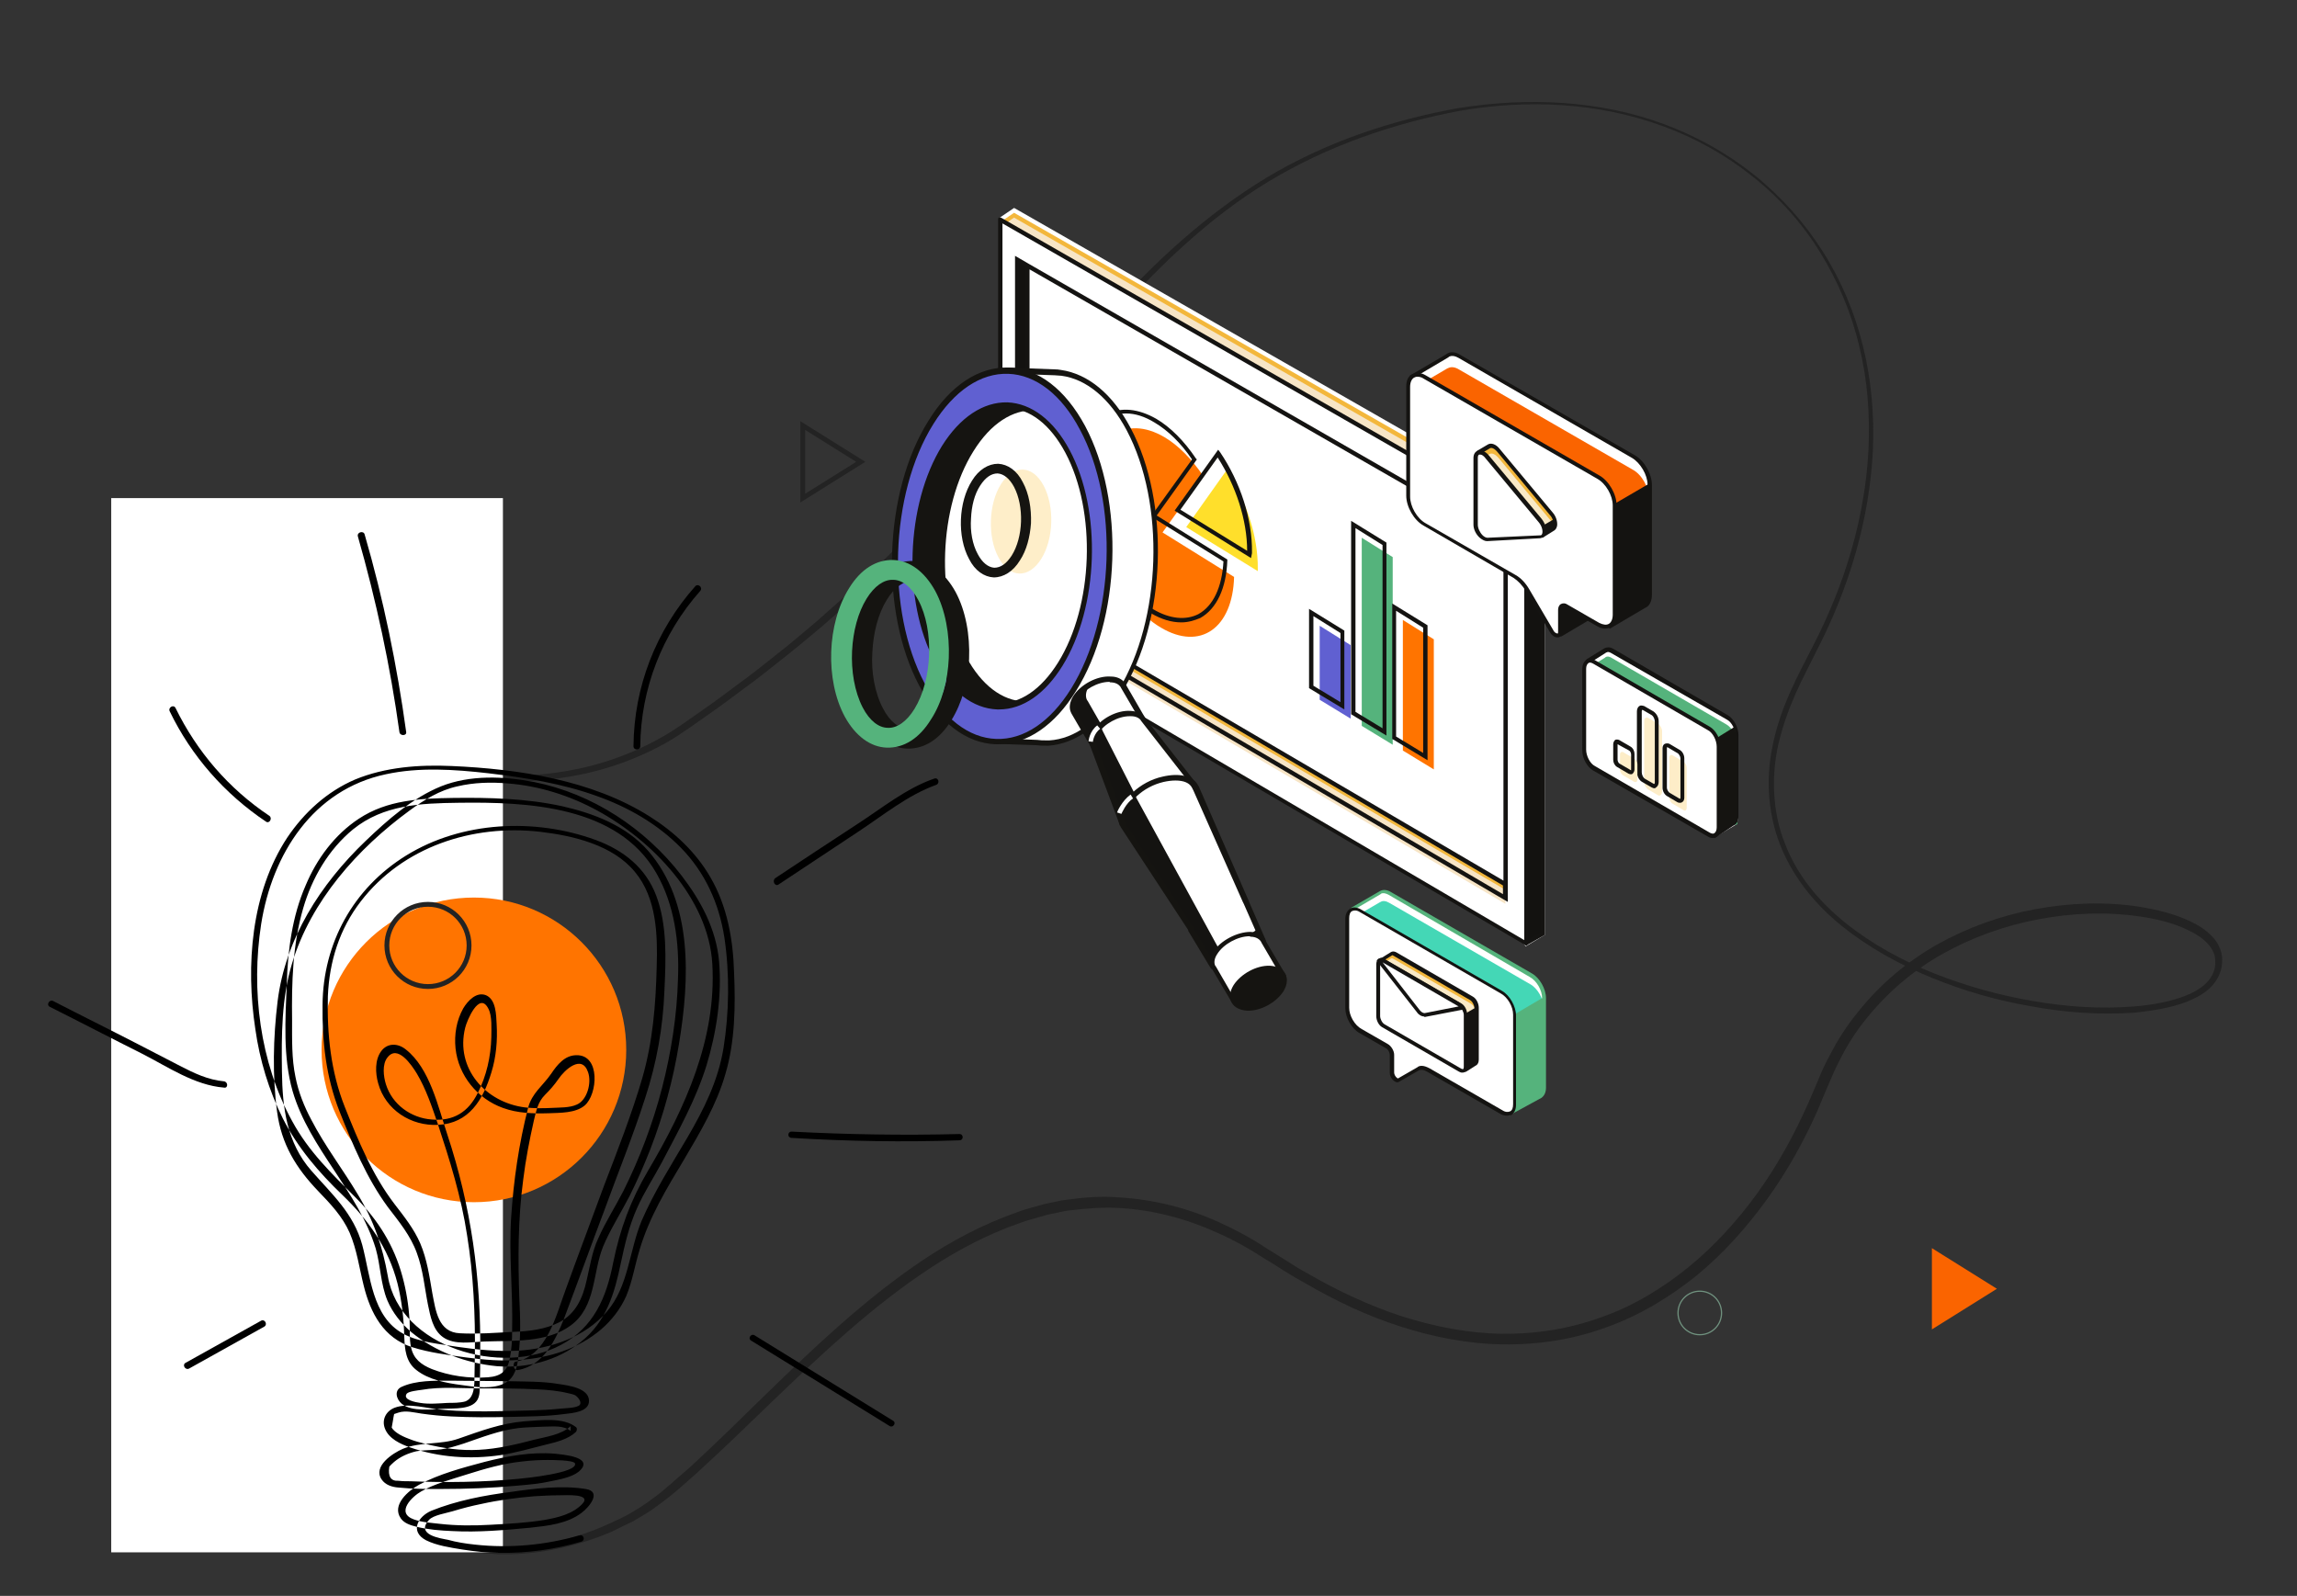 <?xml version="1.0" encoding="utf-8"?>
<!-- Generator: Adobe Illustrator 23.0.5, SVG Export Plug-In . SVG Version: 6.00 Build 0)  -->
<svg version="1.1" id="Layer_1" xmlns="http://www.w3.org/2000/svg" xmlns:xlink="http://www.w3.org/1999/xlink" x="0px" y="0px"
	 viewBox="0 0 475 330" style="enable-background:new 0 0 475 330;" xml:space="preserve">
<rect x="0" y="0" width="475" height="330" fill="#333333" stroke="none"/>
<style type="text/css">
	.st0{fill:#232323;}
	.st1{fill-rule:evenodd;clip-rule:evenodd;fill:#FFFFFF;}
	.st2{fill:#FF7400;}
	.st3{fill-rule:evenodd;clip-rule:evenodd;fill:#F3B73C;}
	.st4{fill-rule:evenodd;clip-rule:evenodd;fill:#F7E5C6;}
	.st5{fill-rule:evenodd;clip-rule:evenodd;fill:#131210;}
	.st6{fill-rule:evenodd;clip-rule:evenodd;fill:#141311;}
	.st7{fill-rule:evenodd;clip-rule:evenodd;fill:#FF7400;}
	.st8{fill-rule:evenodd;clip-rule:evenodd;fill:#FFDF2B;}
	.st9{fill-rule:evenodd;clip-rule:evenodd;fill:#55B37C;}
	.st10{fill-rule:evenodd;clip-rule:evenodd;fill:#6060D1;}
	.st11{fill-rule:evenodd;clip-rule:evenodd;fill:#FA6400;}
	.st12{fill-rule:evenodd;clip-rule:evenodd;fill:#F9E9C6;}
	.st13{fill-rule:evenodd;clip-rule:evenodd;fill:#44D7B6;}
	.st14{fill-rule:evenodd;clip-rule:evenodd;fill:#FAEAC7;}
	.st15{fill-rule:evenodd;clip-rule:evenodd;fill:#151411;}
	.st16{fill-rule:evenodd;clip-rule:evenodd;fill:#FEEEC9;}
	.st17{fill-rule:evenodd;clip-rule:evenodd;fill:#FDEDC8;}
	.st18{fill:none;stroke:#232323;}
	.st19{fill:none;stroke:#70927F;stroke-width:0.25;}
	.st20{fill-rule:evenodd;clip-rule:evenodd;fill:#FA6400;stroke:#FA6400;}
	.st21{fill-rule:evenodd;clip-rule:evenodd;}
</style>
<title>Predictive_analytics</title>
<desc>Created with Sketch.</desc>
<g id="Predictive_analytics">
	<g id="Stroke-2">
		<path class="st0" d="M76.2,200.6c2.7-6.6,4.6-13.5,5.2-20.6c0.7-7.1,0.1-14.2-1.5-21.1c-3.4-13.8-11.1-26.4-21.7-35.9
			c-5.3-4.7-11.3-8.7-18-11c-1.7-0.5-3.4-0.9-5.1-1.1c-1.7-0.1-3.5-0.1-5.1,0.4c-0.8,0.2-1.6,0.6-2.3,1.1c-0.7,0.5-1.3,1.1-1.8,1.7
			c-0.9,1.4-0.8,3.2-0.3,4.8c1.1,3.3,3.2,6.2,5.5,8.8c2.3,2.6,4.9,5.1,7.7,7.3c5.5,4.5,11.4,8.4,17.6,11.8c12.4,6.7,26,11.5,40,13.1
			c7,0.8,14.1,0.7,21-0.5c6.9-1.2,13.6-3.6,19.7-7.1c3-1.7,5.9-3.9,8.8-5.9c2.9-2,5.7-4.2,8.6-6.3c2.8-2.1,5.6-4.4,8.4-6.6
			c2.7-2.3,5.5-4.5,8.1-6.9c10.7-9.3,20.7-19.4,30.2-29.9c9.6-10.5,18.6-21.5,28.2-32.1c4.8-5.3,9.8-10.4,15.2-15.1
			c5.4-4.7,11.1-9,17.2-12.7c12.3-7.4,26-12,40.1-14.5c7.1-1.1,14.2-1.5,21.4-1c7.1,0.5,14.2,1.9,20.9,4.4c6.7,2.5,13,6,18.6,10.5
			c5.6,4.5,10.4,9.9,14.2,15.9c3.8,6,6.6,12.7,8.3,19.7c1.7,6.9,2.3,14.1,2,21.3c-0.7,14.3-4.9,28.3-11.4,41l-2.4,4.8l-1.2,2.4
			c-0.4,0.8-0.7,1.6-1.1,2.4c-1.4,3.2-2.6,6.6-3.4,10c-0.8,3.4-1.1,7-0.9,10.5c0.2,3.5,0.9,7,2.2,10.2c2.5,6.6,7.1,12.1,12.6,16.5
			c5.5,4.4,11.8,7.8,18.3,10.4c6.6,2.6,13.4,4.5,20.4,5.7c7,1.2,14.1,1.7,21.1,1.1c3.5-0.3,7-0.9,10.2-2.1c1.6-0.6,3.1-1.4,4.3-2.5
			c1.2-1.1,2-2.5,2.1-4.1c0-0.8,0-1.6-0.3-2.3c-0.3-0.7-0.7-1.4-1.3-2c-1.1-1.2-2.6-2.1-4.1-2.8c-3.1-1.5-6.5-2.3-10-2.8
			c-6.9-1-14-0.7-20.9,0.6c-6.9,1.3-13.6,3.7-19.7,7.1c-6.1,3.4-11.5,8-15.9,13.5c-2.2,2.7-4.1,5.7-5.6,8.8
			c-0.8,1.5-1.5,3.2-2.2,4.8c-0.7,1.6-1.4,3.3-2.1,5c-2.9,6.6-6.4,12.9-10.6,18.7c-4.2,5.8-9,11.2-14.6,15.8
			c-5.6,4.5-11.9,8.3-18.7,10.7c-6.8,2.5-14.1,3.6-21.3,3.5c-7.2-0.1-14.4-1.5-21.2-3.7c-6.9-2.2-13.4-5.3-19.6-8.9l-2.3-1.3
			l-2.3-1.4c-1.5-1-3-1.9-4.5-2.8c-2.9-1.9-6-3.6-9.2-5c-6.4-2.9-13.2-4.7-20.2-5.1c-3.5-0.2-7,0.1-10.4,0.5
			c-0.9,0.1-1.7,0.3-2.6,0.5c-0.9,0.2-1.7,0.3-2.6,0.6c-1.7,0.5-3.4,0.9-5,1.5c-6.6,2.3-12.9,5.6-18.8,9.5
			c-11.8,7.8-22.2,17.6-32.4,27.4c-5.1,4.9-10.2,9.9-15.5,14.7c-2.7,2.4-5.3,4.8-8.3,6.9c-1.4,1.1-3,2-4.5,2.9
			c-0.8,0.5-1.6,0.8-2.4,1.2c-0.8,0.4-1.6,0.8-2.4,1.2c-6.6,2.8-13.7,4.5-20.9,4.7l-2.7,0l-2.7-0.2c-1.8-0.1-3.6-0.4-5.3-0.7
			c-0.9-0.1-1.8-0.4-2.6-0.6l-1.3-0.3l-0.7-0.2l-0.6-0.2c-1.7-0.6-3.4-1.1-5-2c-0.8-0.4-1.6-0.7-2.4-1.2l-2.3-1.4l-1.2-0.7l-1.1-0.8
			l-2.1-1.6c-0.7-0.6-1.3-1.2-2-1.8l-1-0.9l-0.5-0.5l-0.4-0.5l-1.7-2.1c-0.3-0.4-0.6-0.7-0.8-1l-0.7-1.1c-4-6-6.4-12.8-7.7-19.9
			c-0.7-3.5-0.9-7.1-1.1-10.6l0-5.3l0-1.3l0.1-1.3l0.2-2.7c0.1-3.6,0.7-7.1,1.2-10.6c0.1-0.9,0.3-1.8,0.4-2.6l0.5-2.6
			c0.4-1.7,0.6-3.5,1.1-5.2C66,227.2,70.8,213.8,76.2,200.6z M76.4,200.7c-5.4,13.1-10.1,26.6-13.2,40.5c-0.4,1.7-0.7,3.5-1,5.2
			l-0.5,2.6c-0.2,0.9-0.3,1.7-0.4,2.6c-0.4,3.5-1,7-1.1,10.6l-0.2,2.7l-0.1,1.3l0,1.3l0,5.3c0.3,3.5,0.5,7.1,1.2,10.6
			c1.3,6.9,3.8,13.7,7.8,19.5l0.7,1.1c0.3,0.4,0.6,0.7,0.8,1l1.7,2l0.4,0.5l0.5,0.5l1,0.9c0.6,0.6,1.3,1.2,1.9,1.8l2.1,1.6l1.1,0.8
			l1.1,0.7l2.3,1.3c0.8,0.4,1.6,0.7,2.4,1.1c1.6,0.8,3.3,1.3,4.9,1.9l0.6,0.2l0.6,0.2l1.3,0.3c0.9,0.2,1.7,0.5,2.6,0.6
			c1.7,0.2,3.5,0.6,5.2,0.6l2.6,0.1l2.6-0.1c7-0.2,14-1.9,20.4-4.8c0.8-0.3,1.6-0.8,2.4-1.1c0.8-0.4,1.6-0.8,2.3-1.2
			c1.5-0.9,3-1.8,4.4-2.9c0.7-0.5,1.4-1,2.1-1.6l2-1.7c1.3-1.2,2.7-2.3,4-3.5c5.2-4.8,10.3-9.8,15.4-14.8
			c10.2-9.9,20.6-19.8,32.5-27.8c6-4,12.4-7.4,19.2-9.8c1.7-0.7,3.5-1.1,5.2-1.6c0.9-0.3,1.8-0.4,2.6-0.6c0.9-0.2,1.8-0.4,2.7-0.5
			c3.6-0.5,7.2-0.8,10.8-0.5c7.2,0.4,14.4,2.2,20.9,5.2c3.3,1.5,6.5,3.2,9.5,5.2c1.5,0.9,3,1.9,4.5,2.8l2.2,1.4l2.3,1.3
			c6.1,3.5,12.5,6.5,19.2,8.7c6.7,2.1,13.6,3.5,20.6,3.6c7,0.1,14-1,20.6-3.4c6.6-2.3,12.7-6,18.1-10.4c5.4-4.4,10.2-9.7,14.3-15.4
			c4.1-5.7,7.5-11.9,10.4-18.4c0.7-1.6,1.4-3.2,2.1-4.9c0.7-1.7,1.4-3.3,2.3-4.9c1.6-3.2,3.6-6.3,5.9-9.1c4.5-5.7,10.1-10.4,16.4-14
			c6.3-3.5,13.2-6,20.3-7.3c7.1-1.3,14.4-1.6,21.5-0.5c3.6,0.6,7.1,1.4,10.5,3c1.7,0.8,3.3,1.8,4.6,3.2c0.7,0.7,1.2,1.5,1.6,2.5
			c0.4,1,0.5,2,0.4,3c-0.1,2-1.2,3.9-2.6,5.2c-1.4,1.3-3.1,2.1-4.8,2.8c-3.5,1.3-7.1,1.8-10.6,2.2c-7.2,0.5-14.4,0-21.4-1.3
			c-7.1-1.2-14-3.2-20.6-5.9c-6.6-2.7-13-6.2-18.6-10.7c-5.6-4.5-10.3-10.3-12.9-17.1c-1.3-3.4-2-7-2.2-10.6
			c-0.2-3.6,0.2-7.2,1-10.7c0.8-3.5,2-6.9,3.5-10.2c0.4-0.8,0.7-1.6,1.1-2.4l1.2-2.4l2.4-4.7c6.5-12.6,10.7-26.4,11.4-40.6
			c0.3-7.1-0.2-14.2-1.9-21.1c-1.6-6.9-4.4-13.5-8.1-19.5c-3.7-6-8.5-11.4-14.1-15.8c-5.5-4.4-11.8-7.9-18.4-10.3
			c-13.3-4.9-27.9-5.6-41.9-3.2c-13.9,2.6-27.5,7.3-39.6,14.6c-12.1,7.3-22.5,17.3-31.9,27.8c-9.5,10.5-18.4,21.7-28,32.2
			c-9.5,10.6-19.6,20.8-30.3,30.1c-2.7,2.4-5.4,4.6-8.2,6.9c-2.8,2.2-5.6,4.5-8.4,6.6c-2.9,2.1-5.7,4.3-8.6,6.3
			c-2.9,2-5.8,4.2-8.9,6c-6.3,3.6-13.2,6-20.3,7.2c-7.1,1.2-14.4,1.3-21.5,0.4c-14.3-1.7-28-6.7-40.5-13.6
			c-6.2-3.5-12.2-7.5-17.7-12.1c-2.7-2.3-5.3-4.8-7.7-7.5c-2.3-2.7-4.5-5.7-5.6-9.2c-0.5-1.7-0.7-3.8,0.4-5.5
			c1.1-1.6,2.8-2.6,4.6-3.1c1.8-0.5,3.6-0.6,5.4-0.4c1.8,0.2,3.6,0.6,5.3,1.2c6.8,2.3,12.8,6.5,18.1,11.2
			c10.5,9.6,18.3,22.3,21.6,36.2c1.6,6.9,2.2,14.1,1.5,21.2C81,187.2,79.1,194.1,76.4,200.7z"/>
	</g>
	<g id="Fill-5" transform="translate(23, 103)">
		<g id="Mask">
			<rect class="st1" width="81" height="218"/>
		</g>
	</g>
	<circle class="st2" cx="98" cy="217.1" r="31.5"/>
	<g id="Group" transform="translate(172, 43)">
		<polyline id="Fill-125" class="st3" points="147.1,63.1 147.1,150.1 143.6,152.1 34.9,2.4 37.7,0.5 147.1,63.1 		"/>
		<polyline id="Fill-126" class="st4" points="147.1,64.6 147.1,147.6 140.6,147.8 34.9,3.9 37.7,2 147.1,64.6 		"/>
		<path id="Fill-127" class="st1" d="M35.5,2.5l108.3,149l2.9-1.7V63.3L37.7,1L35.5,2.5z M143.5,152.7l-0.2-0.3L34.6,2.1L37.7,0
			l0.2,0.1l109.6,62.7v87.5L143.5,152.7L143.5,152.7z"/>
		<polyline id="Fill-128" class="st1" points="143.6,64.8 143.6,152.1 34.9,88.3 34.9,2.4 143.6,64.8 		"/>
		<polyline id="Fill-129" class="st5" points="147.1,63.1 143.6,64.8 143.6,152.1 147.1,150.1 147.1,63.1 		"/>
		<polyline id="Fill-130" class="st1" points="139.3,68.8 139.3,142.8 38.3,83.5 38.3,10.7 139.3,68.8 		"/>
		<polyline id="Fill-131" class="st5" points="38.3,10.7 38.3,83.5 40.5,81.9 40.5,12 38.3,10.7 		"/>
		<polyline id="Fill-132" class="st3" points="40.5,81.9 139.3,139.9 139.3,142.8 38.3,83.5 40.5,81.9 		"/>
		<polyline id="Fill-133" class="st4" points="40.5,83.1 139.3,141 139.3,143.9 38.3,84.6 40.5,83.1 		"/>
		<path id="Fill-134" class="st6" d="M146.6,149.8l-2.6,1.5V65.1l2.6-1.3V149.8z M35.3,88.1V3.2l107.9,61.9v86.3L35.3,88.1z
			 M146.6,62.8l-3,1.5L35,2c-0.3-0.1-0.6,0-0.6,0.3v86.2l108.8,63.8l0.4,0.3l0.4-0.3l3.5-2V63.4C147.5,62.9,147,62.6,146.6,62.8
			L146.6,62.8z"/>
		<path id="Fill-135" class="st6" d="M138.9,69v70.1L40.9,81.7l0-69L138.9,69z M39.1,83.4l1.2-0.9l0.2-0.1l98.3,57.7l0,1.8
			L39.1,83.4z M38.7,11.4l1.4,0.8l0,69.5l-1.3,0.9V11.4z M41,11.7l-3.1-1.8v73.8l0.5,0.3l101.4,59.5v-75L41,11.7L41,11.7z"/>
		<path id="Fill-136" class="st7" d="M68.4,67.1l8.4-11.7c-2.3-3.4-5.1-6.3-8-8c-8.2-4.8-14.9,0.1-15.1,10.9
			C53.5,69.3,59.9,82,68.1,86.8c8.1,4.8,14.8,0.1,15.1-10.5L68.4,67.1"/>
		<path id="Fill-137" class="st6" d="M60.9,42.5c-1.3,0-2.4,0.3-3.5,0.9c-3.2,1.7-5,5.9-5.1,11.5C52.1,65.6,58.5,78.2,66.5,83
			c3.4,2,6.7,2.3,9.3,1c3.1-1.7,4.9-5.6,5.2-10.9L66,63.8L74.5,52c-2.3-3.4-5-6-7.7-7.6C64.7,43.1,62.7,42.5,60.9,42.5z M72.3,85.7
			c-2,0-4.1-0.6-6.3-1.9c-8.3-4.9-14.9-17.9-14.7-28.9c0.1-5.9,2.1-10.3,5.6-12.2c2.9-1.6,6.5-1.2,10.2,0.9c2.9,1.7,5.8,4.6,8.2,8.2
			l0.2,0.2l-8.3,11.6l14.6,9.1l0,0.2c-0.2,5.7-2.2,10-5.6,11.9C75,85.3,73.7,85.7,72.3,85.7L72.3,85.7z"/>
		<path id="Fill-138" class="st8" d="M81.6,54.3L73.3,66l14.8,9.1c0-0.1,0-0.3,0-0.4C88.2,67.8,85.6,60.2,81.6,54.3"/>
		<path id="Fill-139" class="st6" d="M72.1,62.4l13.8,8.5c0-6.3-2.3-13.4-6.1-19.3L72.1,62.4z M86.7,72.4l-15.8-9.8l9-12.6l0.4,0.5
			c4.2,6.2,6.7,13.9,6.6,20.7l0,0.2L86.7,72.4L86.7,72.4z"/>
		<polyline id="Fill-140" class="st9" points="109.6,107.1 109.6,68.2 116,72.2 116,111 109.6,107.1 		"/>
		<path id="Fill-141" class="st6" d="M108.3,104.2l5.6,3.4V69.7l-5.6-3.5V104.2z M114.7,109.1l-7.3-4.4V64.7l7.3,4.5V109.1
			L114.7,109.1z"/>
		<polyline id="Fill-142" class="st7" points="118.1,112.2 118.1,85.2 124.5,89.2 124.5,116.1 118.1,112.2 		"/>
		<path id="Fill-143" class="st6" d="M116.7,109.3l5.6,3.4V86.8l-5.6-3.5V109.3z M123.2,114.2l-7.3-4.4v-28l7.3,4.5V114.2
			L123.2,114.2z"/>
		<polyline id="Fill-144" class="st10" points="100.9,101.7 100.9,86.4 107.3,90.4 107.3,105.6 100.9,101.7 		"/>
		<path id="Fill-145" class="st6" d="M99.6,98.8l5.6,3.4V87.9l-5.6-3.5V98.8z M106,103.7l-7.3-4.4V82.9l7.3,4.5V103.7L106,103.7z"/>
		<path id="Fill-252" class="st1" d="M165.8,51.5l-35.9-20.7c-0.8-0.5-1.6-0.6-2.2-0.3l0,0c-0.2,0.1-0.3,0.1-0.4,0.2l-7,4.1l6.2,5
			v15.7c0,2.1,1.5,4.8,3.4,5.9l17,9.8l0.7,1.3l2.6,15.6c0,0.2,0.3,0.3,0.4,0.2l5.7-3.3l-0.6-2.3l0.4,0.7c0.6,1.1,1.7,1.2,1.7,0.2V83
			l3.1,3.5l7.1-4.1c0.1-0.1,0.3-0.1,0.4-0.2c0.5-0.4,0.8-1.1,0.8-2.1V57.3C169.1,55.2,167.6,52.5,165.8,51.5"/>
		<path id="Fill-253" class="st11" d="M165.6,54.1l-35.9-20.7c-0.8-0.5-1.6-0.6-2.2-0.3h0c-0.2,0.1-0.3,0.1-0.4,0.2l-7,4.1l6.2,5V58
			c0,2.1,1.5,4.8,3.4,5.9l17,9.8l0.7,1.3l21.6-15C169,57.8,167.5,55.1,165.6,54.1"/>
		<path id="Fill-254" class="st6" d="M120.9,34.8l5.9,4.7v15.9c0,2,1.5,4.5,3.2,5.5l17,9.8l0.8,1.5l6.7,7.7l2.8,2l4.2-20.5l7.2-4.2
			c0-2-1.5-4.5-3.2-5.5l-35.9-20.7c-0.7-0.4-1.3-0.5-1.8-0.3c-0.1,0-0.2,0.1-0.3,0.2L120.9,34.8z M150.4,88.6c-0.1,0-0.2,0-0.3-0.1
			c-0.2-0.1-0.3-0.3-0.4-0.5l-2.6-15.6l-0.6-1.1l-16.9-9.7c-2-1.1-3.6-3.9-3.6-6.2V39.9l-6.5-5.2l7.5-4.4c0.1-0.1,0.3-0.2,0.5-0.3
			c0.7-0.3,1.6-0.2,2.5,0.4L166,51.1c2,1.1,3.6,3.9,3.6,6.2v22.7c0,1-0.3,1.9-0.9,2.4c-0.1,0.1-0.3,0.2-0.5,0.3l-7.3,4.3l-2.7-3
			c-0.1,0.3-0.3,0.5-0.6,0.6c-0.3,0.1-0.7,0-1-0.2l0.2,0.7l-5.9,3.5C150.6,88.6,150.5,88.6,150.4,88.6L150.4,88.6z"/>
		<path id="Fill-255" class="st1" d="M158.6,55.7l-35.9-20.7c-1.9-1.1-3.4-0.2-3.4,2v22.7c0,2.2,1.5,4.8,3.4,5.9l18.6,10.7
			c1,0.6,2,1.6,2.7,2.8l5,8.5c0.6,1.1,1.7,1.2,1.7,0.2v-4.6c0-0.8,0.6-1.2,1.3-0.8l6.6,3.8c1.9,1.1,3.4,0.2,3.4-2V61.5
			C161.9,59.4,160.4,56.7,158.6,55.7"/>
		<path id="Fill-256" class="st6" d="M121.1,34.9c-0.3,0-0.5,0.1-0.7,0.2c-0.5,0.3-0.8,1-0.8,1.9v22.7c0,2,1.4,4.5,3.2,5.5
			l18.6,10.7c1.1,0.6,2.1,1.7,2.8,2.9l5,8.5c0.3,0.6,0.7,0.7,0.9,0.7c0.1,0,0.1-0.2,0.1-0.3v-4.6c0-0.5,0.2-1,0.6-1.2
			c0.4-0.2,0.9-0.2,1.3,0.1l6.6,3.8c0.8,0.4,1.5,0.5,2,0.2c0.5-0.3,0.8-1,0.8-1.9V61.5c0-2-1.4-4.5-3.2-5.5l-35.9-20.7
			C122,35,121.5,34.9,121.1,34.9z M150,88.8c-0.5,0-1.1-0.4-1.5-1.1l-5-8.5c-0.7-1.2-1.6-2.1-2.5-2.7l-18.6-10.8
			c-2-1.1-3.6-3.9-3.6-6.2V36.9c0-1.2,0.4-2.1,1.2-2.5c0.8-0.4,1.8-0.4,2.8,0.2l35.9,20.7c2,1.1,3.6,3.9,3.6,6.2v22.7
			c0,1.2-0.4,2.1-1.2,2.5c-0.8,0.4-1.8,0.4-2.8-0.2l-6.6-3.8c-0.2-0.1-0.4-0.2-0.5-0.1c-0.1,0.1-0.2,0.3-0.2,0.5v4.6
			c0,0.6-0.3,1-0.7,1.1L150,88.8L150,88.8z"/>
		<path id="Fill-257" class="st3" d="M148.8,63.2l-10.9-13.1c-0.7-0.8-1.4-1.1-1.9-0.8l-2.2,1.3l0,0.1l1.2,2.2v11.4
			c0,1.4,1.3,3.1,2.4,3.1l8.4-0.4l1.3,0.7l2.2-1.3l0,0C149.9,65.9,149.8,64.4,148.8,63.2"/>
		<path id="Fill-258" class="st12" d="M148.8,64.8l-10.9-13.1c-0.7-0.8-1.4-1.1-1.9-0.8l-2.2,1.3l0,0.1l1.2,2.2v11.4
			c0,1.4,10.4,1.1,10.4,1.1S149.8,66,148.8,64.8"/>
		<path id="Fill-259" class="st6" d="M145.3,66.7l3.8-2.2c-0.1-0.3-0.3-0.7-0.6-1l-10.9-13.1c-0.6-0.7-1.2-0.9-1.5-0.7l-2,1.2
			l1.1,2.2v11.4c0,0.7,0.4,1.6,1,2.2c0.3,0.3,0.7,0.5,1,0.5L145.3,66.7z M147,68.2l-1.4-0.8l-8.2,0.4c-0.5,0-1.1-0.2-1.6-0.7
			c-0.8-0.7-1.3-1.8-1.3-2.8V53.1l-1.2-2.2c-0.1-0.2,0-0.5,0.2-0.7l2.2-1.3c0.7-0.4,1.7,0,2.4,0.9L149.1,63c0.7,0.8,1,1.9,0.9,2.7
			c-0.1,0.5-0.3,0.8-0.6,1L147,68.2L147,68.2z"/>
		<path id="Fill-260" class="st1" d="M133.2,51.7v13.7c0,1.4,1.3,3.1,2.4,3.1l10.9-0.5c1.1-0.1,1.1-2,0-3.3l-10.9-13.1
			C134.5,50.2,133.2,50.3,133.2,51.7"/>
		<path id="Fill-261" class="st6" d="M134.1,51l-0.2,0c-0.3,0.1-0.3,0.5-0.3,0.8v13.7c0,0.7,0.4,1.6,1,2.2c0.3,0.3,0.7,0.5,1,0.5
			l10.9-0.5c0.1,0,0.3,0,0.4-0.3c0.2-0.5,0-1.6-0.7-2.4l-10.9-13.1C134.8,51.2,134.4,51,134.1,51z M135.5,68.9c-0.5,0-1-0.3-1.5-0.7
			c-0.8-0.7-1.3-1.8-1.3-2.7V51.7c0-0.7,0.3-1.3,0.9-1.5c0.7-0.2,1.6,0.1,2.3,1l10.9,13.1c0.8,1,1.2,2.4,0.8,3.2
			c-0.2,0.5-0.6,0.7-1.1,0.8L135.5,68.9L135.5,68.9L135.5,68.9z"/>
		<path id="Fill-353" class="st1" d="M144.4,158.5l-29.1-16.8c-0.7-0.4-1.3-0.5-1.8-0.2l-5.8,3.4c-0.1,0.1-0.1,0.2,0,0.3l2.8,1.2
			l2.1,2.9v12.5c0,1.8,1.2,3.9,2.7,4.8l5.4,3.1c0.6,0.3,1.1,1.2,1.1,1.9v3.7c0,0.8,0.9,1.8,1.4,1.5l4-2.3c0.6-0.3,1.3-0.2,2.2,0.2
			l2.9,1.7l7.9,10.9l6.4-3.7l0.1,0c0.4-0.3,0.6-0.9,0.6-1.7v-18.5C147.2,161.5,145.9,159.4,144.4,158.5"/>
		<path id="Fill-354" class="st13" d="M144.4,160.5l-29.1-16.8c-0.7-0.4-1.3-0.5-1.8-0.2l-0.2,0.1l-5.7,3.3c-0.1,0.1-0.1,0.2,0,0.3
			l2.8,1.2l2.1,2.9v12.5c0,1.8,1.2,3.9,2.7,4.8l5.4,3.1c0.6,0.3,1.1,1.2,1.1,1.9l5.4,2.9c0.6-0.3,1.3-0.2,2.2,0.2l2.9,1.7l15-13.1
			C147.2,163.5,145.9,161.3,144.4,160.5"/>
		<path id="Fill-355" class="st9" d="M128,173.9c0.5,0,1,0.2,1.6,0.5l7.1-5l10.2-6c0-1.6-1.1-3.6-2.6-4.4L115.1,142
			c-0.6-0.3-1.1-0.4-1.5-0.2l-0.1,0.1l-5.3,3.1l2.5,1.1l2.2,3.1v12.6c0,1.6,1.1,3.6,2.6,4.4l5.4,3.1c0.7,0.4,1.3,1.4,1.3,2.2v3.7
			c0,0.4,0.3,0.9,0.6,1.1c0.1,0.1,0.2,0.1,0.2,0.1l4-2.3C127.3,174,127.6,173.9,128,173.9z M140,187.7l-8-11.1l-2.8-1.6
			c-0.7-0.4-1.3-0.5-1.8-0.2l-4,2.3c-0.3,0.2-0.6,0.1-0.9-0.1c-0.5-0.3-1-1-1-1.7v-3.7c0-0.5-0.4-1.3-0.9-1.5l-5.4-3.1
			c-1.6-0.9-2.9-3.2-2.9-5.1v-12.4l-2-2.7l-2.7-1.2c-0.2-0.1-0.3-0.3-0.3-0.5s0.1-0.4,0.3-0.5l5.7-3.3l0.2-0.1
			c0.6-0.3,1.4-0.2,2.2,0.3l29.1,16.8c1.6,0.9,2.9,3.2,2.9,5.1v18.5c0,0.9-0.3,1.6-0.8,2l-0.1,0.1L140,187.7L140,187.7z"/>
		<path id="Fill-356" class="st1" d="M109.3,145.2l29.1,16.8c1.5,0.9,2.7,3,2.7,4.8v18.5c0,1.8-1.2,2.5-2.7,1.6l-15.1-8.7
			c-0.8-0.5-1.6-0.5-2.2-0.2l-4,2.3c-0.5,0.3-1.4-0.6-1.4-1.5v-3.7c0-0.7-0.5-1.5-1.1-1.9l-5.4-3.1c-1.5-0.9-2.7-3-2.7-4.8v-18.5
			C106.6,145.1,107.8,144.3,109.3,145.2"/>
		<path id="Fill-357" class="st6" d="M122,177.4c0.5,0,1,0.2,1.6,0.5l15.1,8.7c0.6,0.4,1.2,0.4,1.6,0.2c0.4-0.2,0.6-0.7,0.6-1.5
			v-18.5c0-1.6-1.1-3.6-2.6-4.4l-29.1-16.8c-0.6-0.4-1.2-0.4-1.6-0.2c-0.4,0.2-0.6,0.7-0.6,1.5v18.5c0,1.6,1.1,3.6,2.6,4.4l5.4,3.1
			c0.7,0.4,1.3,1.4,1.3,2.2v3.7c0,0.4,0.3,0.9,0.6,1.1c0.1,0.1,0.2,0.1,0.2,0.1l4-2.3C121.3,177.5,121.6,177.4,122,177.4z
			 M139.6,187.7c-0.4,0-0.9-0.1-1.4-0.4l-15.1-8.7c-0.7-0.4-1.3-0.5-1.8-0.2l-4,2.3c-0.3,0.2-0.6,0.1-0.9-0.1c-0.5-0.3-1-1-1-1.7
			v-3.7c0-0.6-0.4-1.3-0.9-1.5l-5.4-3.1c-1.6-0.9-2.9-3.2-2.9-5.1v-18.5c0-1,0.4-1.7,1-2.1c0.6-0.4,1.5-0.3,2.3,0.2l29.1,16.8
			c1.6,0.9,2.9,3.2,2.9,5.1v18.5c0,1-0.4,1.7-1,2.1C140.3,187.6,140,187.7,139.6,187.7L139.6,187.7z"/>
		<path id="Fill-358" class="st3" d="M133.2,165.4c0-0.8-0.5-1.7-1.1-2l-15.9-9.2c-0.3-0.2-0.5-0.2-0.7,0h0l0,0l0,0l-2.1,1.3l0,0
			l1.8,2.4v7.8c0,0.8,0.5,1.7,1.1,2l11.2,6.5l2.9,3.9c0.1,0.1,0.2,0.1,0.3,0.1l2.2-1.3c0.2-0.2,0.3-0.4,0.3-0.8V165.4"/>
		<path id="Fill-359" class="st14" d="M133.2,166.5c0-0.8-0.5-1.7-1.1-2l-15.9-9.2c-0.3-0.2-0.5-0.2-0.7,0h0l0,0l0,0l-2.1,1.3l0,0
			l1.8,2.4v7.8c0,0.8,0.5,1.7,1.1,2l11.2,6.5L133.2,166.5"/>
		<path id="Fill-360" class="st6" d="M114,155.7l1.7,2.2v7.9c0,0.6,0.4,1.4,0.9,1.7l11.3,6.6l1.2-6.4l3.8-2.2c0-0.6-0.4-1.4-0.9-1.7
			l-15.9-9.2c-0.1-0.1-0.2-0.1-0.3,0L114,155.7z M130.7,178.7c-0.2,0-0.4-0.1-0.5-0.3l-2.9-3.9l-11.1-6.4c-0.7-0.4-1.2-1.4-1.2-2.3
			v-7.7l-1.8-2.5l0.1-0.3l0.2-0.1l2.1-1.3c0.3-0.2,0.7-0.2,1.1,0l15.9,9.2c0.7,0.4,1.2,1.4,1.2,2.3v10.7c0,0.6-0.2,0.9-0.4,1.1
			l-2.2,1.4C130.9,178.7,130.8,178.7,130.7,178.7L130.7,178.7z"/>
		<path id="Fill-361" class="st1" d="M129.9,178.3l-15.9-9.2c-0.6-0.3-1.1-1.2-1.1-2v-10.7c0-0.8,0.5-1.1,1.1-0.8l15.9,9.2
			c0.6,0.3,1.1,1.2,1.1,2v10.7C131,178.3,130.5,178.7,129.9,178.3"/>
		<path id="Fill-362" class="st6" d="M113.7,155.9L113.7,155.9c-0.2,0.1-0.3,0.2-0.3,0.5v10.7c0,0.6,0.4,1.4,0.9,1.7l15.9,9.2
			c0.1,0,0.2,0.1,0.3,0.1c0.1,0,0.2-0.2,0.2-0.5v-10.7c0-0.6-0.4-1.4-0.9-1.7l-15.9-9.2L113.7,155.9z M130.3,178.8
			c-0.2,0-0.4-0.1-0.6-0.2l-15.9-9.2c-0.7-0.4-1.2-1.4-1.2-2.3v-10.7c0-0.5,0.2-1,0.6-1.2c0.3-0.2,0.7-0.2,1.1,0.1l15.9,9.2
			c0.7,0.4,1.2,1.4,1.2,2.3v10.7c0,0.5-0.2,1-0.6,1.2C130.7,178.8,130.5,178.8,130.3,178.8L130.3,178.8z"/>
		<path id="Fill-363" class="st1" d="M121.3,166.1c0.4,0.5,0.9,0.8,1.3,0.7l7.8-1.5c-0.1-0.2-0.4-0.5-0.6-0.6l-15.7-9.1
			c-0.4-0.2-0.9-0.1-0.9,0L121.3,166.1"/>
		<path id="Fill-364" class="st6" d="M113.9,156l7.7,9.9c0.4,0.5,0.8,0.6,1,0.6l7.1-1.4l-0.1,0L113.9,156L113.9,156z M122.5,167.2
			c-0.5,0-1.1-0.3-1.5-0.9l-8.3-10.6l0.1-0.2c0.2-0.3,0.9-0.5,1.4-0.2l15.7,9.1c0.3,0.2,0.6,0.5,0.8,0.8l0.2,0.5l-8.3,1.6
			L122.5,167.2L122.5,167.2z"/>
		<path id="Fill-365" class="st1" d="M42.4,110.5l-8.2-0.3l0.1-3.6l-0.1-0.1l8.7-2.6l0-1.2l4.3-2.9l6-13.2l2.7-18.6l-1.6-13.7
			l-10-13.1c-0.4,0-0.7,0.1-1.1,0.2l-6.7-4l0.2-0.1l0.1-3.7l9.3,0.3c0.1,0,0.2,0,0.3,0l0.4,0l0.7,0.1c5.2,0.7,10.2,4.6,14,11.7
			c8.1,15.3,7.3,39.6-1.9,54.2c-4.2,6.8-9.5,10.3-14.8,10.7v0l-0.2,0C43.6,110.6,43.2,110.6,42.4,110.5"/>
		<path id="Fill-366" class="st15" d="M34.8,109.7l7.7,0.3c0.7,0.1,1.1,0.1,1.9,0.1l0.6,0c5.2-0.3,10.3-4,14.3-10.4
			C68.2,85.1,69,61.1,61,46c-3.5-6.6-8.3-10.6-13.5-11.3l-1.4-0.1l-8.7-0.3l-0.1,2.9l6.1,3.6c0.3-0.1,0.6-0.1,0.9-0.2l0.3,0
			l10.3,13.5l1.6,14l0,0.1L53.8,87l-6,13.3l-4.2,2.8l0,1.3l-8.6,2.5L34.8,109.7z M44.6,111.2c-1,0-1.5,0-2.3-0.1l-8.8-0.3l0.1-3.9
			l-0.6-0.6L34,106l8.3-2.5l0-1.1l4.4-2.9l5.9-12.9l2.7-18.5l-1.6-13.5L44,41.9c-0.2,0-0.4,0.1-0.7,0.1l-0.2,0.1l-7.7-4.6l0.6-0.5
			l0.1-4l10.6,0.4l0.7,0.1c5.6,0.8,10.7,5,14.4,12c8.2,15.4,7.4,40-1.9,54.8c-4.2,6.7-9.5,10.5-15.1,10.9l-0.3,0H44.6L44.6,111.2z"
			/>
		<path id="Fill-367" class="st15" d="M37.7,36.6c1.9,1.5,4.1,3.3,6,4.8c-3.8,0.7-7.6,3.5-10.7,8.5c-7.4,11.9-8.1,31.6-1.5,44
			c2.7,5.1,6.2,8.2,10,9.2l-6.8,3.9c-0.5-0.4-1-0.9-1.5-1.4c0.4,0.9,0.6,1.6,0.7,1.8l0,0c-1.1-1.3-14.7-11.7-14.7-11.7l-4.4-22.4
			l3.7-20.5l11.6-13l4.3-0.7l0.6-1.5C36,36.3,36.5,37.4,37.7,36.6"/>
		<path id="Fill-368" class="st15" d="M32.1,49.3c2.6-4.2,5.8-7.1,9.4-8.4c-1.3-1-2.6-2.1-3.9-3.1c-0.5,0.2-0.9,0.2-1.3,0.1
			c-0.3,0-0.4,0-0.5,0.1l-0.7,1.8l-4.6,0.8L19.4,53.1l-3.6,20.1l4.3,21.9c1.6,1.3,7.5,5.8,11.3,8.8l-1.1-2.8l3.5,3.6
			c0.3,0.3,0.6,0.6,0.9,0.9l4.3-2.4c-3.3-1.6-6.2-4.6-8.4-8.9c-3.5-6.5-5-15.1-4.6-23.5C26.4,63,28.4,55.2,32.1,49.3z M34.5,108.1
			L34.5,108.1l-0.8,0.5l-0.6-0.7c-0.8-0.9-9.3-7.5-14.5-11.5l-0.3-0.2l-4.5-23l3.8-21l12-13.5l4.1-0.7l0.4-0.9l0.2-0.3
			c0.9-0.9,1.6-0.9,2.3-0.9c0.3,0,0.4,0,0.7-0.1l0.6-0.4l0.6,0.5c1.9,1.5,4.1,3.3,6,4.8L46,42l-2.2,0.4c-3.7,0.7-7.2,3.5-10,8
			c-7.2,11.6-7.9,30.9-1.5,43c2.5,4.7,5.7,7.7,9.3,8.7l2.4,0.7L34.5,108.1L34.5,108.1z"/>
		<path id="Fill-369" class="st1" d="M64.4,105.9l-10.3,5.3l-4-7l-0.1-0.1h0c-0.4-0.8-0.3-1.8,0.4-2.9c1.4-2.2,4.6-4,7.3-3.9
			c1.2,0,2,0.4,2.5,1c0.1,0.1,0.1,0.2,0.2,0.4L64.4,105.9"/>
		<path id="Fill-370" class="st6" d="M56.9,108.9l-4-7l-0.1-0.1h0c-0.4-0.8-0.3-1.8,0.4-2.9l0.1-0.1c-1.2,0.7-2.3,1.6-2.9,2.6
			c-0.7,1.1-0.8,2.1-0.4,2.9h0l0.1,0.1l4,7l10.3-5.3l-0.5-0.8L56.9,108.9"/>
		<path id="Fill-371" class="st15" d="M57.4,98c-2.4,0-5.3,1.6-6.5,3.6c-0.5,0.9-0.7,1.7-0.4,2.3l0,0.1l3.8,6.5l9.3-4.8l-3.8-6.5
			c-0.1-0.2-0.1-0.2-0.2-0.3c-0.4-0.5-1.1-0.8-2-0.8L57.4,98z M53.9,112l-4.3-7.4l-0.1-0.2c-0.5-1-0.3-2.2,0.4-3.4
			c1.5-2.4,4.9-4.3,7.8-4.1c1.3,0,2.3,0.5,2.9,1.3c0.1,0.1,0.2,0.3,0.3,0.5l4.4,7.6L53.9,112L53.9,112z"/>
		<path id="Fill-372" class="st1" d="M27.8,92.8c6.4,12,17.4,12.4,24.6,0.8s7.8-30.6,1.5-42.5c-6.4-12-17.4-12.4-24.6-0.8
			C22.1,61.8,21.4,80.8,27.8,92.8"/>
		<path id="Fill-373" class="st10" d="M21.8,93.5c-6.6-12.4-5.9-32.1,1.5-44c7.4-11.9,18.8-11.5,25.4,0.9c6.6,12.4,5.9,32.1-1.5,44
			S28.4,105.9,21.8,93.5z M18.7,98.5c8.1,15.3,22.2,15.8,31.3,1.1s10-39,1.9-54.2s-22.2-15.8-31.3-1.1S10.6,83.3,18.7,98.5
			L18.7,98.5z"/>
		<path id="Fill-374" class="st15" d="M36,41.4c-4.5,0-8.8,3-12.1,8.4c-7.3,11.7-8,31.2-1.5,43.4c3.1,5.8,7.3,9.1,11.9,9.2
			c4.6,0.2,9-2.8,12.5-8.4c7.3-11.7,8-31.2,1.5-43.4c-3.1-5.8-7.3-9.1-11.9-9.2C36.2,41.4,36.1,41.4,36,41.4z M34.6,103.7
			c-0.1,0-0.3,0-0.4,0c-5-0.2-9.6-3.7-12.9-9.9c-6.7-12.5-6-32.5,1.5-44.6c3.7-5.9,8.5-9.1,13.5-9c5,0.2,9.6,3.7,12.9,9.9
			c6.7,12.5,6,32.5-1.5,44.6C44.1,100.5,39.5,103.7,34.6,103.7z M19.2,98.3c3.8,7.2,9.1,11.3,14.8,11.5c5.7,0.2,11.2-3.5,15.5-10.4
			c9-14.5,9.9-38.6,1.8-53.6c-3.8-7.2-9.1-11.3-14.8-11.5c-5.7-0.2-11.2,3.5-15.5,10.4C12,59.1,11.2,83.2,19.2,98.3z M34.4,110.9
			c-0.2,0-0.3,0-0.5,0c-6.1-0.2-11.7-4.5-15.8-12.1c-8.2-15.4-7.4-40,1.9-54.8c4.5-7.3,10.4-11.2,16.6-11
			c6.1,0.2,11.7,4.5,15.8,12.1c8.2,15.4,7.4,40-1.9,54.8C46.1,107,40.4,110.9,34.4,110.9L34.4,110.9z"/>
		<path id="Fill-375" class="st16" d="M34.5,72.3c2.3,4.3,6.2,4.4,8.8,0.3c2.6-4.1,2.8-10.9,0.5-15.2c-2.3-4.3-6.2-4.4-8.8-0.3
			S32.2,68.1,34.5,72.3"/>
		<path id="Fill-376" class="st15" d="M30.2,71.6c0.9,1.7,2.1,2.7,3.4,2.8c1.3,0,2.5-0.8,3.6-2.5c2.4-3.8,2.6-10.2,0.5-14.2
			c-0.9-1.7-2.1-2.7-3.4-2.8c-1.3,0-2.5,0.8-3.6,2.5c-1.2,1.8-1.8,4.3-1.9,6.8C28.6,66.9,29.1,69.6,30.2,71.6z M38.9,72.9
			c-1.4,2.3-3.4,3.5-5.4,3.5c-2-0.1-3.9-1.4-5.1-3.8c-2.5-4.6-2.2-11.8,0.6-16.2c1.4-2.3,3.4-3.5,5.4-3.5c2,0.1,3.9,1.4,5.1,3.8
			c1.3,2.4,1.8,5.4,1.7,8.5C41,68,40.3,70.8,38.9,72.9L38.9,72.9z"/>
		<path id="Fill-377" class="st1" d="M54.1,111.2c-0.5-1-0.1-2.5,1.4-4c1.3-1.3,2.9-2.2,4.7-2.5c2.2-0.4,3.8,0.1,4.3,1.2l10,12.8
			l-14.5,8.2L54.1,111.2"/>
		<path id="Fill-378" class="st6" d="M63.5,122.8L56,108.1c-0.1-0.2-0.2-0.5-0.2-0.8l-0.2,0.2c-1.5,1.5-1.8,3-1.4,4l5.8,15.7
			l14.5-8.2l-1.3-1.6L63.5,122.8"/>
		<path id="Fill-379" class="st15" d="M61.6,105.1c-2.4,0-5.3,1.6-6.5,3.6c-0.5,0.8-0.7,1.6-0.4,2.2l0,0l5.6,15l13.3-7.5l-9.6-12.3
			c-0.3-0.6-1.1-1-2.1-1L61.6,105.1z M59.6,127.7l-6.1-16.3c-0.4-1-0.3-2.2,0.5-3.3c1.5-2.4,4.9-4.3,7.8-4.1
			c1.5,0.1,2.6,0.6,3.1,1.6l10.4,13.3L59.6,127.7L59.6,127.7z"/>
		<path id="Fill-380" class="st1" d="M74.4,149.5L74.4,149.5c-0.1-0.1-0.2-0.3-0.2-0.4l-13.9-21.3c-0.9-1.6-0.3-4,2.3-6.5
			c1.6-1.5,3.7-2.6,5.9-3.2c3.4-0.8,5.7-0.1,6.6,1.4c0.1,0.2,0.2,0.4,0.3,0.7l10.2,23c0,0,0.1,0.3,0.2,0.4l3.4,7.9
			c0,0.1,0,0.2-0.1,0.2l-10.1,5l-0.2-0.1L74.4,149.5"/>
		<path id="Fill-381" class="st6" d="M88.2,149l-7.5,5.4l-17.6-32.2c-0.2-0.3-0.3-0.7-0.4-1.1l-0.1,0.1c-2.6,2.5-3.2,4.9-2.3,6.5
			L74.2,149c0.1,0.1,0.1,0.3,0.2,0.4l4.4,7.3l0.2,0.1l10.1-5c0.1,0,0.1-0.2,0.1-0.2L88.2,149"/>
		<path id="Fill-382" class="st15" d="M71.1,118.4c-0.8,0-1.6,0.1-2.5,0.3c-2.1,0.5-4,1.5-5.6,3c-2.2,2.1-3.1,4.3-2.2,5.7l14,21.4
			c0,0.1,0.1,0.2,0.1,0.3l0,0l4.2,7l9.4-4.7l-3.3-7.5c-0.1-0.2-0.2-0.4-0.2-0.4l-10.2-23c-0.1-0.2-0.2-0.4-0.3-0.6
			C74,118.9,72.8,118.4,71.1,118.4z M79,157.5c-0.3,0-0.5-0.1-0.7-0.4l-4.4-7.3c-0.1-0.1-0.2-0.3-0.2-0.5l-13.9-21.2
			c-1.2-2-0.2-4.7,2.4-7.2c1.7-1.6,3.9-2.8,6.2-3.3c3.4-0.8,6.2-0.2,7.3,1.7c0.2,0.3,0.3,0.5,0.4,0.8L86.1,143c0,0,0.2,0.3,0.2,0.5
			l3.4,7.8c0.2,0.4,0,0.8-0.4,1l-10.1,5C79.2,157.4,79.1,157.5,79,157.5L79,157.5z"/>
		<path id="Fill-383" class="st1" d="M83,163.8l-4-6.7l-0.1-0.1c-0.4-0.8-0.3-1.8,0.4-2.9c1.4-2.2,4.6-4,7.3-3.9
			c1.4,0,2.4,0.6,2.7,1.5l4.1,6.9L83,163.8"/>
		<path id="Fill-384" class="st15" d="M86.4,150.6c-2.4,0-5.4,1.6-6.7,3.7c-0.6,0.9-0.7,1.8-0.4,2.4l0.1,0.1l3.7,6.4l9.6-4.7
			l-3.8-6.5c-0.3-0.8-1.2-1.3-2.3-1.3L86.4,150.6z M82.8,164.4l-4.2-7.1l-0.1-0.2c-0.5-0.9-0.3-2.1,0.4-3.3c1.5-2.3,4.9-4.1,7.7-4.1
			c1.6,0.1,2.7,0.7,3.1,1.8l4.3,7.3L82.8,164.4L82.8,164.4z"/>
		<path id="Fill-385" class="st15" d="M82.7,164.3c-0.6-1-0.4-2.3,0.4-3.6c1.5-2.3,4.7-4.1,7.5-4c1.5,0.1,2.6,0.6,3.2,1.7
			c0.2,0.5,0.4,1,0.3,1.5c0,0.7-0.3,1.4-0.7,2.1c-1.5,2.3-4.7,4.1-7.5,4C84.4,165.9,83.2,165.3,82.7,164.3"/>
		<path id="Fill-386" class="st15" d="M10.6,103.5L10.6,103.5c1.4,2.7,3.3,4.2,5.2,4.2c1.9,0.1,3.9-1.3,5.5-3.9
			c3.7-6,4.1-16.3,0.8-22.5c-1.4-2.7-3.3-4.2-5.2-4.2c-1.9-0.1-3.9,1.3-5.5,3.9c-1.8,2.9-2.8,6.8-3,10.8
			C8.1,95.9,8.9,100.3,10.6,103.5z M24.7,106c-2.4,3.9-5.6,5.9-9.1,5.8c-3.4-0.1-6.5-2.4-8.7-6.4h0c-4.1-7.6-3.7-19.3,0.9-26.6
			c2.4-3.9,5.6-5.9,9.1-5.8c3.4,0.1,6.5,2.4,8.7,6.4c2.1,3.9,3,8.9,2.8,13.9C28.2,97.9,26.9,102.5,24.7,106L24.7,106z"/>
		<path id="Fill-387" class="st9" d="M6.4,103.3L6.4,103.3c1.4,2.7,3.3,4.2,5.2,4.2c1.9,0.1,3.9-1.3,5.5-3.9
			c3.7-6,4.1-16.3,0.8-22.5c-1.4-2.7-3.3-4.2-5.2-4.2c-1.9-0.1-3.9,1.3-5.5,3.9c-1.8,2.9-2.8,6.8-3,10.8C4,95.7,4.7,100,6.4,103.3z
			 M20.5,105.8c-2.4,3.9-5.6,5.9-9.1,5.8c-3.4-0.1-6.5-2.4-8.7-6.4h0c-4.1-7.6-3.7-19.3,0.9-26.6c2.4-3.9,5.6-5.9,9.1-5.8
			c3.4,0.1,6.5,2.4,8.7,6.4c2.1,3.9,3,9,2.8,13.9C24,97.7,22.8,102.3,20.5,105.8L20.5,105.8z"/>
		<path id="Fill-388" class="st1" d="M59.9,125.3L59,125c0-0.1,1-2.4,2.8-3.7l0.5,0.8C60.8,123.1,59.9,125.3,59.9,125.3"/>
		<path id="Fill-389" class="st1" d="M54,110.4l-0.9-0.1c0-0.1,0.2-2.1,1.8-3.3l0.6,0.7C54.2,108.7,54,110.3,54,110.4"/>
		<path id="Fill-828" class="st1" d="M185.2,105.4l-23.8-13.7c-0.5-0.3-0.9-0.3-1.2-0.1l-0.1,0.1l-3.4,2.1c-0.1,0.1-0.2,0.3-0.1,0.4
			l1.9,3.4v13c0,1.5,0.9,3.1,2,3.8l18.8,10.8l3.7,4.7l3.7-2.2c0.4-0.2,0.7-0.8,0.7-1.6v-16.7C187.1,107.7,186.3,106,185.2,105.4"/>
		<path id="Fill-829" class="st9" d="M185,106.8l-23.8-13.8c-0.5-0.3-0.9-0.3-1.2-0.1l-0.1,0.1l-3.4,2.1c-0.1,0.1-0.2,0.3-0.1,0.4
			l1.9,3.4v13c0,1.5,0.9,3.1,2,3.8l18.8,10.8l2,1.6l4-0.8c0.4-0.2,2.2,0.7,2.2-0.1v-16.7C187,109.1,186.1,107.4,185,106.8"/>
		<path id="Fill-830" class="st6" d="M156.9,94l1.9,3.4v13.1c0,1.3,0.8,2.9,1.8,3.4l18.9,10.9l3.5,4.4l3.4-2
			c0.3-0.2,0.5-0.6,0.5-1.3v-16.7c0-1.3-0.8-2.9-1.8-3.4L161.1,92c-0.2-0.1-0.6-0.3-0.8-0.1l-0.1,0L156.9,94z M182.6,130.3l-3.9-4.9
			l-18.7-10.8c-1.2-0.7-2.2-2.5-2.2-4.1V97.5l-1.8-3.3c-0.2-0.3-0.1-0.8,0.3-1l3.4-2.1l0.2-0.1c0.5-0.2,1.1-0.2,1.6,0.1l23.8,13.8
			c1.2,0.7,2.2,2.5,2.2,4.1v16.7c0,1-0.3,1.7-1,2L182.6,130.3L182.6,130.3z"/>
		<path id="Fill-831" class="st1" d="M181.4,129.6l-23.8-13.8c-1.1-0.6-2-2.3-2-3.8V95.4c0-1.5,0.9-2.1,2-1.5l23.8,13.8
			c1.1,0.6,2,2.3,2,3.8v16.7C183.4,129.6,182.5,130.2,181.4,129.6"/>
		<path id="Fill-832" class="st6" d="M181.6,129.2c0.2,0.1,0.6,0.3,0.9,0.1c0.3-0.2,0.5-0.6,0.5-1.2v-16.7c0-1.3-0.8-2.9-1.8-3.4
			l-23.8-13.8c-0.2-0.1-0.6-0.3-0.9-0.1c-0.3,0.2-0.5,0.6-0.5,1.2v16.7c0,1.3,0.8,2.9,1.8,3.4L181.6,129.2L181.6,129.2z
			 M182.2,130.3c-0.3,0-0.7-0.1-1-0.3v0l-23.8-13.7c-1.2-0.7-2.2-2.5-2.2-4.1V95.4c0-0.9,0.3-1.6,0.9-2c0.5-0.3,1.1-0.2,1.7,0.1
			l23.8,13.8c1.2,0.7,2.2,2.5,2.2,4.1v16.7c0,0.9-0.3,1.6-0.9,2C182.7,130.2,182.4,130.3,182.2,130.3L182.2,130.3z"/>
		<path id="Fill-833" class="st17" d="M170.8,121.4l-1.9-1.1c-0.5-0.3-0.9-1-0.9-1.6v-12.6c0-0.6,0.4-0.9,0.9-0.6l1.9,1.1
			c0.5,0.3,0.9,1,0.9,1.6v12.6C171.6,121.4,171.2,121.7,170.8,121.4"/>
		<path id="Fill-834" class="st6" d="M167.6,103.8L167.6,103.8c0,0-0.1,0.1-0.1,0.3v12.6c0,0.5,0.3,1.1,0.6,1.3l1.9,1.1l0.1,0
			c0,0,0.1-0.1,0.1-0.3v-12.6c0-0.5-0.3-1.1-0.6-1.3l-1.9-1.1L167.6,103.8z M170.1,120c-0.2,0-0.4-0.1-0.6-0.2l-1.9-1.1
			c-0.6-0.3-1.1-1.2-1.1-2v-12.6c0-0.5,0.2-0.9,0.5-1.1c0.3-0.2,0.6-0.1,1,0l1.9,1.1c0.6,0.4,1.1,1.2,1.1,2v12.6
			c0,0.5-0.2,0.9-0.5,1.1C170.4,119.9,170.3,120,170.1,120L170.1,120z"/>
		<path id="Fill-835" class="st17" d="M176.1,124.5l-2.2-1.3c-0.4-0.2-0.7-0.8-0.7-1.3v-8.2c0-0.5,0.3-0.7,0.7-0.5l2.2,1.3
			c0.4,0.2,0.7,0.8,0.7,1.3v8.2C176.8,124.5,176.5,124.8,176.1,124.5"/>
		<path id="Fill-836" class="st6" d="M175.4,122.2L175.4,122.2c0,0,0.1-0.1,0.1-0.2v-8.2c0-0.4-0.3-0.8-0.5-1l-2.2-1.3
			c0,0-0.1,0-0.1,0.2v8.2c0,0.4,0.3,0.8,0.5,1L175.4,122.2z M175.4,123c-0.2,0-0.3,0-0.5-0.1l-2.2-1.3c-0.5-0.3-0.9-1-0.9-1.7v-8.2
			c0-0.4,0.2-0.8,0.5-0.9c0.3-0.1,0.6-0.1,0.9,0l2.2,1.3c0.5,0.3,0.9,1,0.9,1.7v8.2c0,0.4-0.2,0.8-0.5,0.9
			C175.7,123,175.6,123,175.4,123L175.4,123z"/>
		<path id="Fill-837" class="st17" d="M166,118.7l-2.4-1.4c-0.3-0.2-0.6-0.7-0.6-1.1v-3.2c0-0.4,0.3-0.6,0.6-0.5l2.4,1.4
			c0.3,0.2,0.6,0.7,0.6,1.1v3.2C166.6,118.6,166.4,118.8,166,118.7"/>
		<path id="Fill-838" class="st6" d="M162.5,110.9L162.5,110.9l0,3.2c0,0.3,0.2,0.7,0.4,0.8l2.4,1.4l0-0.1V113
			c0-0.3-0.2-0.7-0.4-0.8L162.5,110.9z M165.3,117.1c-0.1,0-0.3,0-0.5-0.1l0,0l-2.4-1.4c-0.5-0.3-0.8-0.9-0.8-1.5v-3.2
			c0-0.4,0.2-0.7,0.4-0.9c0.2-0.1,0.5-0.1,0.8,0l2.4,1.4c0.5,0.3,0.8,0.9,0.8,1.5v3.2c0,0.4-0.2,0.7-0.4,0.9
			C165.5,117.1,165.4,117.1,165.3,117.1L165.3,117.1z"/>
		<polyline id="Fill-839" class="st15" points="183,109.6 186.7,107.3 187.1,109.1 187.1,126.4 186.4,127.5 183.1,129.3 
			183.4,112.6 183,109.6 		"/>
	</g>
	<path id="Stroke-146" class="st18" d="M97,195.5c0,4.7-3.8,8.5-8.5,8.5c-4.7,0-8.5-3.8-8.5-8.5c0-4.7,3.8-8.5,8.5-8.5
		C93.2,187,97,190.8,97,195.5z"/>
	<path id="Stroke-150" class="st19" d="M356,271.5c0,2.5-2,4.5-4.5,4.5s-4.5-2-4.5-4.5c0-2.5,2-4.5,4.5-4.5S356,269,356,271.5z"/>
	<polygon id="Stroke-154" class="st18" points="178,95.5 166,103 166,88 	"/>
	<polygon id="Stroke-156" class="st20" points="412,266.5 400,274 400,259 	"/>
	<path id="Fill-6" class="st21" d="M107.1,283.3c5.3-0.9,7.8-6.2,9.6-10.8c2.8-7.4,5.5-14.9,8.3-22.3c2.8-7.7,5.9-15.3,8.4-23.1
		c2.4-7.3,3.7-14.6,4-22.3c0.3-6.5,0.6-13.5-1.7-19.6c-2.2-5.8-6.8-9.4-12.5-11.5c-12.6-4.6-27.7-3.9-39.2,3.2
		c-11,6.8-17.2,18.2-17.3,30.9c-0.1,7.5,0.7,14.9,3.5,22c2.7,6.8,5.6,13.8,10,19.8c2.3,3,4.7,5.9,6,9.5c1.3,3.5,1.6,7.2,2.3,10.7
		c0.5,2.4,1,5.2,3.1,6.7c2.4,1.7,5.9,1,8.6,0.9c5.8-0.2,12.9,0.3,17.8-3.3c5.3-3.9,4.5-10.8,6.7-16.3c1.5-3.6,3.7-7,5.5-10.5
		c1.6-3.2,3-6.4,4.3-9.7c2.7-7,4.7-14.3,5.9-21.7c2.2-13.3,3-29.2-6.4-40c-4.6-5.2-11.2-7.7-17.8-9.2c-7.4-1.6-15-1.8-22.5-1.7
		c-6.8,0.1-13.6,0.4-19.5,4.3c-5,3.3-8.7,8.3-11,13.8c-2.8,6.4-3.7,13.5-3.9,20.4c-0.3,7.2-0.8,15.1,1.2,22.1
		c3.5,12,13.6,20.7,17.2,32.6c1,3.5,1,7.3,2.4,10.7c1.1,2.6,2.9,4.8,5,6.6c4.9,4,11.3,6.4,17.6,7c6.2,0.5,12.5-1.1,17.4-5
		c5.3-4.2,7-10.1,8.3-16.4c0.8-3.8,1.7-7.6,3.3-11.2c1.5-3.4,3.5-6.4,5.2-9.6c3.4-6.5,7-12.9,9.2-20c2.1-6.9,3.2-14.4,2.6-21.5
		c-0.6-6.7-3.8-12.6-7.8-17.8c-7.5-9.7-18.4-16.9-30.5-19.3c-6.2-1.2-13.2-1.5-19.2,0.9c-5.9,2.4-11,6.9-15.6,11.3
		c-9.3,8.9-16.6,20.2-18.2,33.2c-0.9,7.4-1.1,15.4-0.1,22.8c0.9,6.7,3.9,11.6,8.5,16.4c2.5,2.6,5,5.2,6.5,8.6
		c1.5,3.5,2,7.3,2.9,10.9c1.4,5.7,4.1,10.9,10.1,12.8c3.5,1.1,7.4,1.6,11.1,2.1c3.7,0.5,7.4,0.8,11.1,0.5c6.1-0.4,12.1-2.3,16.8-6.3
		c2.2-1.9,4-4.2,5.2-6.9c1.3-3.1,1.8-6.5,2.8-9.7c2-6.7,5.6-12.6,9.2-18.6c3.3-5.6,6.7-11.3,8.5-17.6c2-6.7,2.1-14.1,1.8-21
		c-0.2-6.8-1.4-13.7-4.9-19.7c-3-5.2-7.5-9.4-12.6-12.6c-11.9-7.5-27.1-9.8-40.9-10.4c-6.7-0.3-13.7,0.2-20,2.8
		c-5.8,2.5-10.5,6.8-14,12c-7.5,11.4-8.6,26.5-6.6,39.6c0.9,6.4,2.8,12.7,5.7,18.5c3.1,6.1,7.4,11.1,12.3,15.8
		c5.4,5.2,9.5,10.9,11.4,18.3c0.9,3.6,1.3,7.3,1.4,11c0.1,2.6,0.3,5.2,2.5,6.9c2.5,2,6.2,2.7,9.3,3.1c2.7,0.4,6.7,1,9.2-0.5
		c1.9-1.1,2.4-3.4,2.6-5.4c0.5-3.9,0.4-7.9,0.2-11.9c-0.3-8.3-0.3-16.5,0.8-24.7c0.5-4.1,1.3-8.2,2.2-12.2c0.5-2,0.8-3.8,2.3-5.3
		c1-1,1.9-2,2.8-3.3c1.2-1.8,4.8-5.2,6.1-1.4c0.8,2.2-0.2,5.8-2.3,6.7c-1.5,0.7-3.5,0.6-5.2,0.7c-1.8,0.1-3.7,0.1-5.5-0.1
		c-8.2-1-14.5-8.1-12.4-16.5c0.3-1.3,2.9-7.7,4.8-3.9c0.8,1.5,0.6,4.2,0.6,5.9c-0.1,4-1,8-2.8,11.5c-1.9,3.9-5,5.9-9.5,5.5
		c-4.3-0.3-8.2-3.1-9.5-7.3c-0.5-1.6-0.8-4.1,0.3-5.5c2.1-2.8,5,1.5,6.1,3.3c1.9,3.2,3.1,6.8,4.3,10.3c2.5,7.6,4.9,15.2,6.1,23.2
		c1.3,8.1,1.7,16.4,1.6,24.6c0,1.9-0.1,3.9-0.1,5.8c-0.1,1.5-0.3,3.3-1.9,3.9c-1.1,0.3-2.5,0.3-3.6,0.3c-1.8,0.1-3.9,0.3-5.7,0
		c-0.8-0.1-3.7-0.6-2.8-1.9c0.4-0.5,2.4-0.7,3.1-0.8c4-0.7,8.1-0.3,12.1-0.3c4,0,8,0,11.9,0.2c2.1,0.1,4.3,0.3,6.3,0.8
		c0.4,0.1,1,0.2,1.4,0.4c0.4,0.2,1.5,1.3,1,2c-0.5,0.7-3.4,0.7-4.1,0.8c-4,0.4-8.1,0.4-12.2,0.5c-4.1,0.1-8.2,0.1-12.3-0.3
		c-2.9-0.2-6.8-1.5-9.7-0.4c-1.8,0.7-2.7,2.5-2,4.3c0.8,2.1,3.2,3.2,5.2,3.9c6,2.1,12.5,2.5,18.7,1.6c3.2-0.5,6.3-1.4,9.5-2.2
		c2.1-0.5,4.5-1.1,6.1-2.6c0.2-0.2,0.3-0.8,0-1c-2.7-2.1-7.3-1.4-10.6-1.2c-4.9,0.4-9.1,2-13.7,3.6c-3.7,1.3-7.9,0.6-11.5,2.1
		c-2.1,0.9-6.2,3.6-4.4,6.3c0.8,1.2,2.2,1.6,3.5,1.7c2.9,0.3,5.8,0.3,8.7,0.3c5.4,0,10.7-0.2,16-0.7c2.3-0.2,4.6-0.4,6.8-0.9
		c1.9-0.4,4.3-0.8,5.8-2c3.4-3-3.2-3.5-5-3.7c-4.9-0.4-9.8,0.5-14.5,1.7c-4.5,1.2-9.4,2.5-13.5,4.7c-2.2,1.2-5.8,4.2-3.8,7
		c0.7,1,2,1.4,3.2,1.7c2.4,0.6,5,0.8,7.4,0.9c5.4,0.3,10.9-0.2,16.2-0.7c3.6-0.4,7.6-0.8,10.6-3.1c1.6-1.2,4.2-4.4,0.8-4.9
		c-4.9-0.8-10.6-0.1-15.4,0.6c-5.5,0.7-11.3,1.8-16.5,3.9c-2.8,1.2-4.5,4.3-1.1,6.1c2.2,1.1,5,1.5,7.4,1.9c2.6,0.4,5.2,0.7,7.8,0.7
		c5.7,0.1,11.4-0.7,16.9-2.3c0.9-0.3,0.5-1.6-0.4-1.3c-7,2-14.3,2.7-21.6,1.9c-1.9-0.2-3.8-0.5-5.6-1c-1.5-0.3-6.7-1-3.9-4.1
		c0.9-1,3.6-1.4,4.9-1.8c2-0.6,3.9-1.1,5.9-1.5c3.6-0.8,7.3-1.3,11-1.6c1.7-0.1,3.5-0.2,5.2-0.2c1.2,0,6.8-0.4,4.7,1.8
		c-2,2.1-5,2.8-7.8,3.3c-3.7,0.6-7.5,0.8-11.2,1c-3.5,0.2-7,0.2-10.5-0.2c-1.7-0.2-3.6-0.3-5.3-0.9c-3.9-1.4-0.3-4.8,1.5-5.8
		c2.8-1.6,6.3-2.5,9.4-3.5c3.8-1.2,7.6-2.3,11.6-2.7c1.7-0.2,3.4-0.3,5.1-0.3c0.9,0,5.4,0,5.7,0.7c0.7,2-10.6,3.1-11.7,3.2
		c-7.4,0.7-14.9,0.8-22.3,0.5c-0.8,0-1.7,0-2.5-0.1c-1.6,0.1-2.2-0.9-1.9-2.9c0.3-0.4,0.7-0.7,1-1c1.3-1.1,2.9-1.8,4.6-2.2
		c1.7-0.3,3.4-0.2,5.1-0.4c1.6-0.2,3.1-0.7,4.7-1.2c3.8-1.3,7.3-2.7,11.3-3.2c1.8-0.2,3.7-0.2,5.5-0.3c1.8,0,3.8-0.3,5.3,0.9
		c0-0.3,0-0.7,0-1c-1.9,1.8-5.1,2.2-7.5,2.8c-3.8,1-7.6,1.9-11.5,2.1c-3.7,0.2-7.3-0.3-10.9-1.2c-1.2-0.3-2.4-0.6-3.6-1.1
		c-0.8-0.3-1.7-0.7-2.4-1.2c-0.3-0.2-0.9-0.7-1.1-1.1c0.2-0.9,0.3-1.9,0.5-2.8c0.3-0.1,0.6-0.2,0.9-0.3c1.5-0.5,3.3,0,4.7,0.2
		c2.1,0.3,4.2,0.5,6.3,0.6c3.9,0.2,7.9,0.2,11.9,0.1c3.8-0.1,7.7-0.1,11.4-0.6c1.6-0.2,5.2-0.4,5.1-2.8c-0.1-2.6-4.3-3.1-6.2-3.4
		c-3.5-0.6-7.1-0.5-10.7-0.6c-3.9,0-7.9-0.1-11.8-0.1c-3.2,0-7.1-0.1-10.1,1.3c-1.5,0.7-1.1,2.5,0.1,3.5c2.1,1.7,6.3,1.1,8.8,1
		c2-0.1,5.6,0.2,6.8-1.8c0.6-1,0.5-2.3,0.5-3.4c0.1-2.1,0.1-4.1,0.1-6.2c0.2-15.6-1.9-30.5-6.8-45.3c-1.9-5.7-3.6-13.7-8.6-17.6
		c-1.6-1.3-3.8-1.4-5.1,0.4c-1.3,1.8-1.2,4.5-0.6,6.6c1.5,5.5,6.8,8.9,12.4,8.6c6.4-0.3,9.3-5.2,11-10.8c1-3.2,1.3-6.7,1.1-10
		c-0.1-1.9-0.1-5.1-2.2-6c-2-0.8-3.8,1.2-4.7,2.7c-1.4,2.5-1.9,5.4-1.6,8.3c0.6,5.6,4.5,10.4,9.8,12.3c3,1.1,6.3,1.2,9.5,1.1
		c2.3-0.1,5.5,0,7.4-1.6c2.7-2.3,3.3-10.5-1.7-10.4c-2.4,0-4,2-5.2,3.8c-1.8,2.6-4,4-4.8,7.1c-1.9,7.4-3,15-3.5,22.6
		c-0.5,7.8,0.4,15.6,0.2,23.5c0,1.9-0.1,3.9-0.5,5.8c-0.5,2.5-1.8,3.6-4.5,3.8c-3.9,0.3-8-0.3-11.6-1.7c-2.2-0.9-3.8-2.1-4.3-4.5
		c-0.4-1.8-0.2-3.8-0.3-5.6c-0.2-3.1-0.7-6.2-1.5-9.1c-1.7-6.3-5-11.6-9.6-16.2c-5-5-9.8-9.6-13.2-15.9c-6.7-12.2-8.5-27.1-6.4-40.7
		c2.3-14.5,10.7-27.8,25.8-31c6.9-1.5,14.2-1,21.2-0.2c7.6,0.9,15.2,2.1,22.4,4.7c6.5,2.3,12.6,5.8,17.4,10.7c5,5.1,7.9,11.5,9,18.6
		c1.1,7.4,1,15.5-0.2,22.9c-1.1,6.7-4.1,12.7-7.5,18.5c-3.3,5.6-6.8,11.1-9.4,17.1c-2.6,6.2-2.7,13.6-7.2,18.8
		c-4.5,5.3-11.6,7.7-18.4,8.1c-4.2,0.2-8.4-0.2-12.5-0.8c-3.6-0.6-7.9-0.9-11.2-2.7c-6.5-3.5-6.8-12.1-8.5-18.4
		c-1.8-6.5-6.2-10.4-10.5-15.3c-5.1-5.8-6-13-6.1-20.5c-0.1-7.5-0.1-15.2,2.1-22.4c3.9-12.9,13.5-23.7,24.3-31.6
		c3-2.2,6.2-4.2,9.9-5c3.4-0.8,6.9-0.9,10.4-0.6c6.5,0.5,12.8,2.5,18.5,5.6c11.4,6.2,23,18.2,23.8,31.7c0.9,15.5-5.6,29.8-13.3,42.8
		c-3.6,6.1-5.8,12.1-7.2,19c-1.4,7.2-4,13.4-10.8,17c-12.2,6.6-33.3,0.6-35.8-14.2c-1.1-6.2-2.9-11.5-6.2-16.9
		c-3.1-5.2-6.8-10-9.6-15.4c-1.5-2.8-2.7-5.8-3.3-8.9c-0.8-3.8-0.7-7.8-0.7-11.7c-0.1-7.8,0.1-15.7,2.3-23.2
		c1.8-6.2,5.2-12.1,10.3-16.3c6.3-5.1,14-5.4,21.8-5.5c14.3-0.2,32.9,0.6,40.9,14.5c3.8,6.6,4.8,14.4,4.5,21.9
		c-0.2,7.6-1.4,15.2-3.3,22.6c-1.9,7.3-4.6,14.5-8,21.3c-1.7,3.3-3.7,6.4-5.2,9.8c-1.3,2.8-1.7,5.8-2.4,8.7
		c-0.8,3.6-2.2,6.8-5.6,8.6c-2.9,1.5-6.3,1.9-9.5,2c-3.7,0.2-7.5,0.5-11.1,0.3c-4.5-0.2-5-4.7-5.7-8.3c-0.6-3.5-1.1-7-2.5-10.3
		c-1.3-3-3.3-5.5-5.3-8.1c-4.6-6-7.5-13.1-10.3-20.1c-2.9-7.3-3.7-15.1-3.5-22.9c0.3-7.2,2.4-13.9,6.8-19.6
		c8.7-11.3,23.1-16,37.1-14.4c6.8,0.8,15,2.7,19.6,8.3c4.5,5.4,4.7,13,4.5,19.6c-0.2,7.9-0.8,15.5-3,23.1
		c-2.2,7.5-5.1,14.9-7.9,22.2c-2.6,7.1-5.3,14.2-7.9,21.4c-2,5.3-3.9,13.9-10.5,15C105.9,282.1,106.3,283.5,107.1,283.3"/>
	<path id="Fill-7" class="st21" d="M46.3,223.6c-3.3-0.3-6.2-1.7-9.1-3.2c-2.9-1.5-5.8-3-8.7-4.5c-5.8-3-11.7-5.9-17.5-8.9
		c-0.8-0.4-1.5,0.8-0.7,1.2c6.4,3.2,12.7,6.5,19.1,9.7c5.3,2.7,10.8,6.5,16.9,7C47.2,225.1,47.2,223.7,46.3,223.6"/>
	<path id="Fill-8" class="st21" d="M55.7,168.7c-8.4-5.6-15-13.3-19.4-22.3c-0.4-0.8-1.6-0.1-1.2,0.7c4.5,9.3,11.4,17.1,19.9,22.8
		C55.7,170.4,56.4,169.2,55.7,168.7"/>
	<path id="Fill-9" class="st21" d="M84,151.4c-1.9-13.8-4.7-27.5-8.6-40.9c-0.2-0.8-1.6-0.5-1.4,0.4c3.8,13.3,6.7,26.8,8.6,40.5
		C82.7,152.2,84.1,152.2,84,151.4"/>
	<path id="Fill-10" class="st21" d="M132.4,154.3c0.1-11.8,4.5-23.2,12.4-32.1c0.6-0.7-0.4-1.6-1-1c-8.2,9.2-12.7,20.9-12.8,33.1
		C131,155.2,132.4,155.2,132.4,154.3"/>
	<path id="Fill-11" class="st21" d="M161,182.9c5.4-3.6,10.9-7.2,16.3-10.8c5.2-3.4,10.4-7.7,16.3-9.8c0.8-0.3,0.5-1.6-0.4-1.3
		c-5.8,2-10.8,6.1-15.9,9.4c-5.7,3.7-11.4,7.5-17,11.2C159.6,182.2,160.3,183.4,161,182.9"/>
	<path id="Fill-12" class="st21" d="M163.7,235.3c11.6,0.7,23.1,0.9,34.7,0.5c0.9,0,0.9-1.3,0-1.3c-11.6,0.3-23.1,0.1-34.7-0.5
		C162.8,234,162.8,235.3,163.7,235.3"/>
	<path id="Fill-13" class="st21" d="M54,273.1c-5.2,2.9-10.4,5.8-15.6,8.7c-0.8,0.4-0.1,1.6,0.7,1.2c5.2-2.9,10.4-5.8,15.6-8.7
		C55.4,273.8,54.7,272.7,54,273.1"/>
	<path id="Fill-14" class="st21" d="M155.3,277.2c9.6,5.9,19.1,11.8,28.7,17.7c0.7,0.4,1.4-0.7,0.7-1.1
		c-9.6-5.9-19.1-11.8-28.7-17.7C155.3,275.7,154.6,276.8,155.3,277.2"/>
</g>
</svg>
